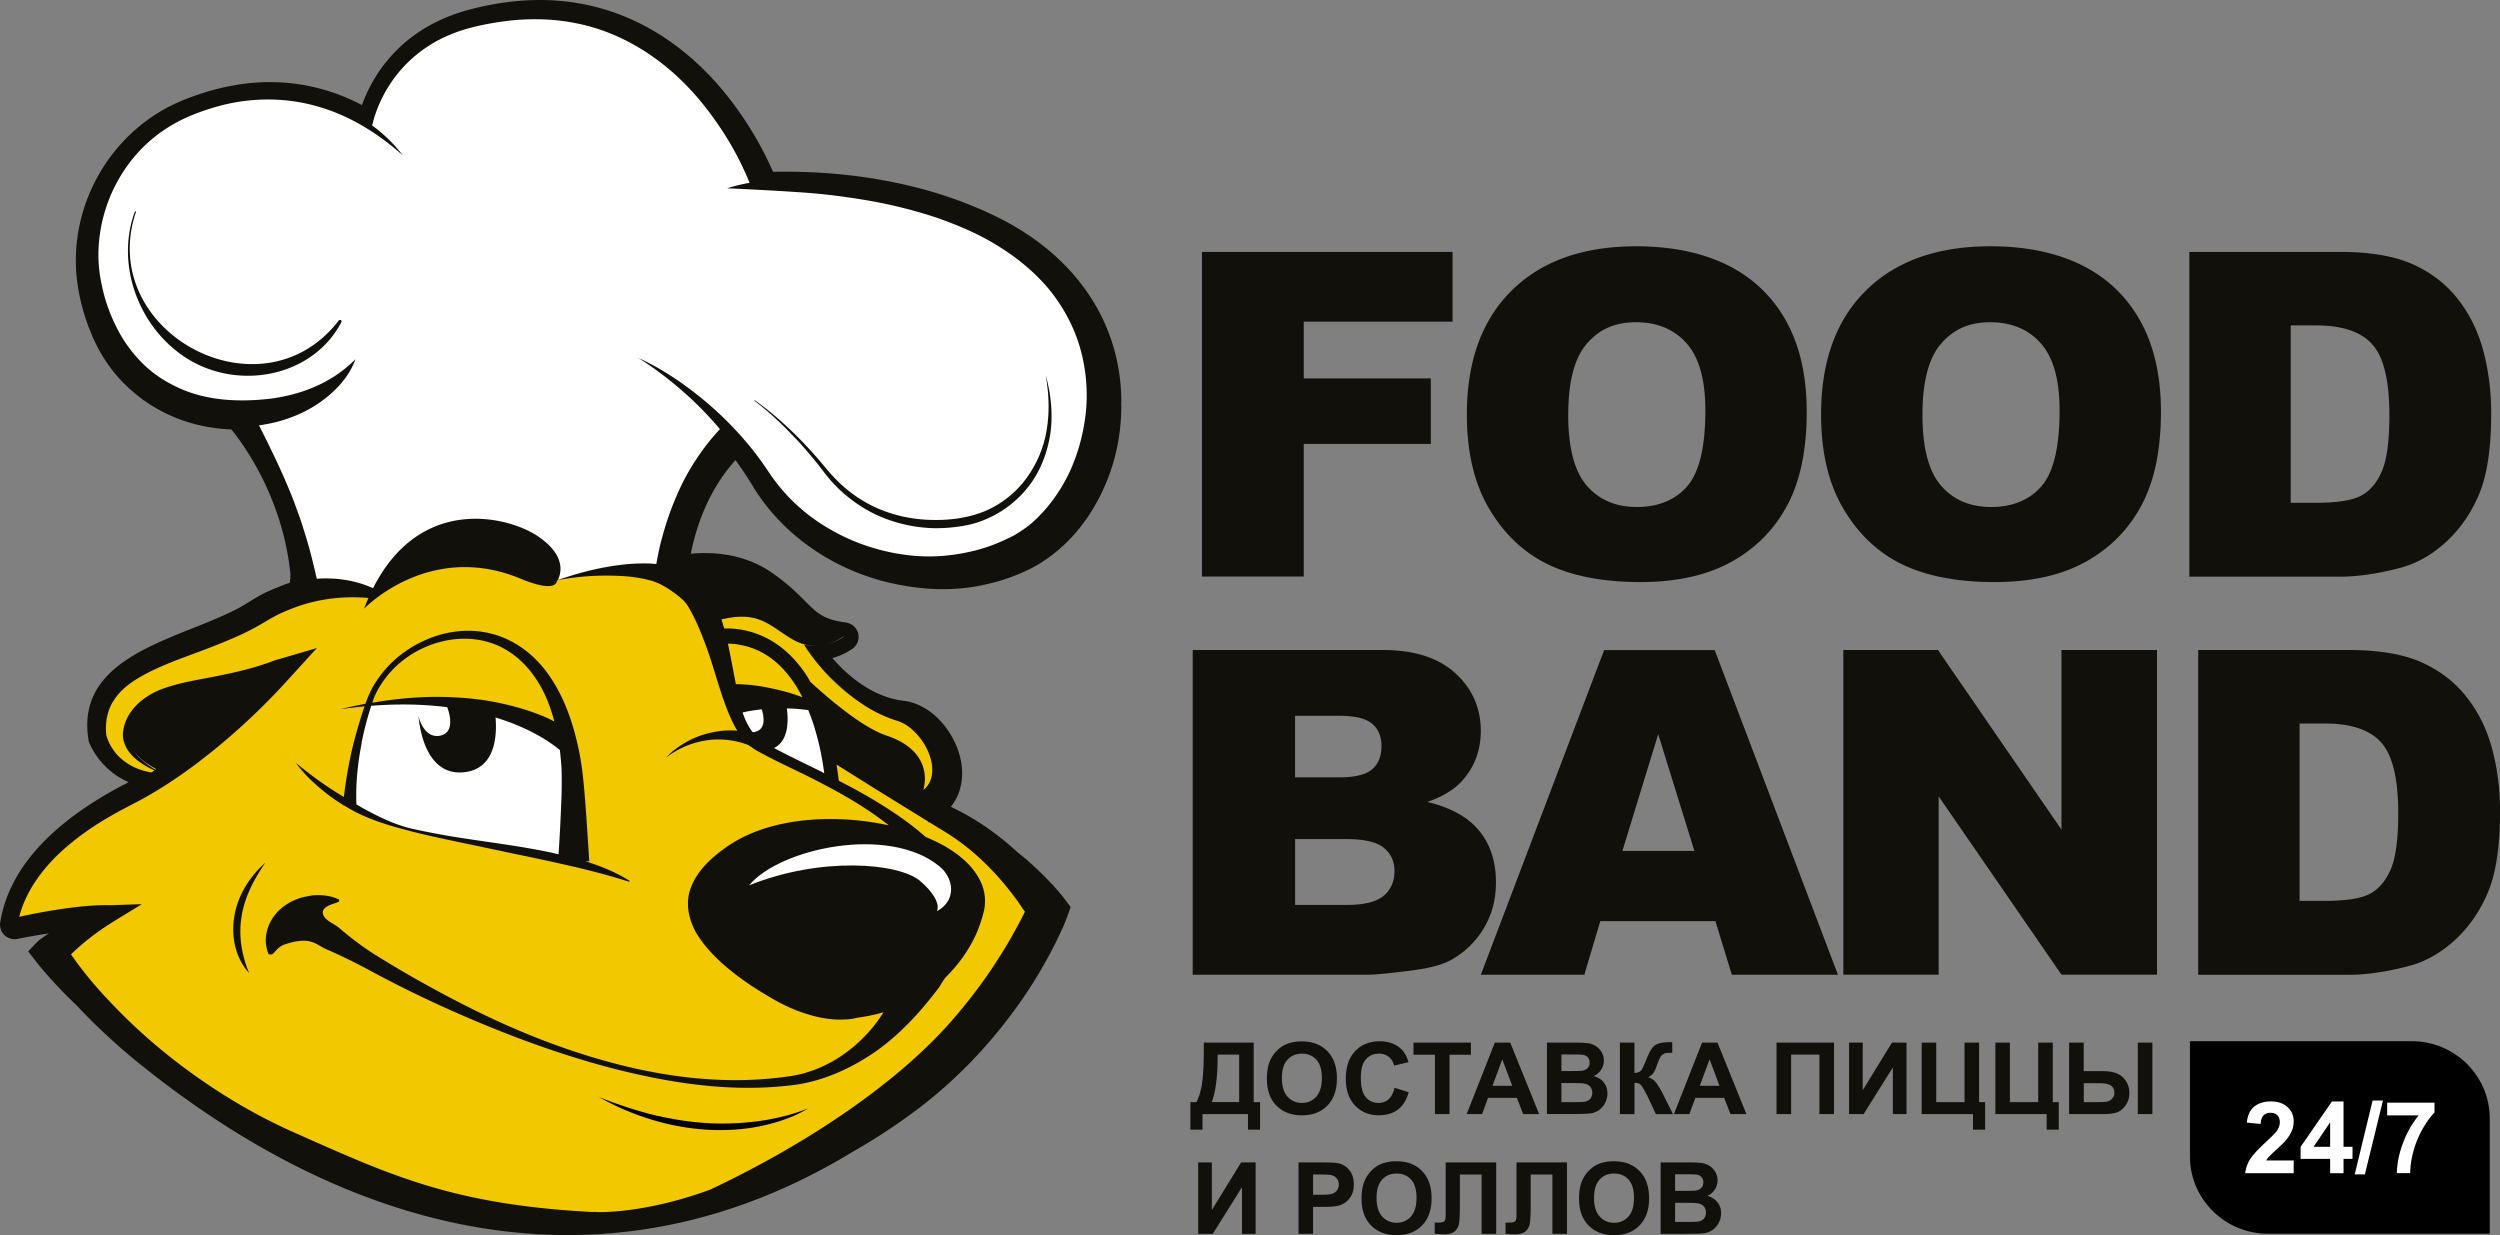 <svg fill="none" height="83" width="168" xmlns="http://www.w3.org/2000/svg"><rect width="100%" height="100%" fill="#808080" stroke="none"/><path d="M80.772 16.928h16.84v4.688h-10v3.811h8.54v4.405h-8.54v8.913h-6.84V16.928ZM98.573 27.849c0-3.56 1.002-6.334 3.009-8.32 2.003-1.983 4.794-2.979 8.372-2.979 3.579 0 6.497.974 8.482 2.925 1.985 1.95 2.976 4.68 2.976 8.194 0 2.55-.432 4.642-1.3 6.273-.867 1.63-2.119 2.902-3.759 3.811-1.641.91-3.68 1.362-6.127 1.362-2.446 0-4.543-.392-6.173-1.175-1.629-.783-2.95-2.023-3.963-3.722-1.013-1.695-1.517-3.819-1.517-6.37Zm6.812.029c0 2.202.414 3.786 1.241 4.749.828.962 1.953 1.444 3.375 1.444 1.423 0 2.595-.47 3.397-1.415.802-.942 1.202-2.634 1.202-5.077 0-2.055-.418-3.553-1.256-4.501-.838-.948-1.971-1.423-3.404-1.423-1.434 0-2.475.482-3.307 1.445-.831.962-1.248 2.554-1.248 4.777ZM122.377 27.849c0-3.56 1.002-6.334 3.009-8.32 2.003-1.983 4.794-2.979 8.372-2.979 3.579 0 6.496.974 8.482 2.925 1.985 1.95 2.976 4.68 2.976 8.194 0 2.55-.432 4.642-1.3 6.273-.867 1.63-2.119 2.902-3.76 3.811-1.64.91-3.68 1.362-6.126 1.362s-4.543-.392-6.173-1.175c-1.629-.783-2.95-2.023-3.963-3.722-1.013-1.695-1.517-3.819-1.517-6.37Zm6.812.029c0 2.202.414 3.786 1.241 4.749.828.962 1.953 1.444 3.375 1.444 1.423 0 2.595-.47 3.397-1.415.802-.942 1.202-2.634 1.202-5.077 0-2.055-.418-3.553-1.256-4.501-.838-.948-1.971-1.423-3.404-1.423-1.434 0-2.475.482-3.307 1.445-.831.962-1.248 2.554-1.248 4.777ZM147.125 16.928h10.118c1.996 0 3.607.27 4.834.804 1.227.536 2.243 1.305 3.045 2.307s1.383 2.166 1.746 3.499c.359 1.33.54 2.737.54 4.228 0 2.332-.268 4.139-.805 5.425-.537 1.286-1.281 2.36-2.232 3.23-.951.869-1.975 1.447-3.067 1.735-1.495.395-2.845.596-4.061.596h-10.118V16.928Zm6.812 4.94v11.92h1.669c1.423 0 2.435-.155 3.038-.468.602-.313 1.07-.858 1.412-1.638.341-.78.511-2.04.511-3.787 0-2.31-.381-3.894-1.143-4.749-.762-.855-2.025-1.279-3.789-1.279h-1.698ZM80.162 43.68h12.75c2.126 0 3.756.522 4.892 1.563 1.136 1.042 1.705 2.332 1.705 3.87 0 1.29-.406 2.396-1.22 3.319-.54.614-1.331 1.103-2.376 1.458 1.582.378 2.747 1.024 3.495 1.944.747.916 1.121 2.073 1.121 3.46 0 1.131-.265 2.148-.798 3.05a5.863 5.863 0 0 1-2.181 2.144c-.57.327-1.434.564-2.588.715-1.535.198-2.551.298-3.052.298H80.15V43.684l.011-.003Zm6.87 8.558h2.962c1.063 0 1.8-.18 2.217-.543.417-.362.624-.883.624-1.57 0-.635-.207-1.131-.624-1.487-.417-.355-1.14-.535-2.174-.535h-3.009v4.139l.004-.004Zm0 8.572h3.473c1.172 0 2-.205 2.483-.618.482-.414.722-.967.722-1.66 0-.643-.24-1.164-.715-1.556-.476-.391-1.31-.589-2.504-.589h-3.459V60.81ZM115.275 61.898h-7.734l-1.074 3.603h-6.954l8.285-21.817h7.429l8.282 21.817h-7.131l-1.103-3.603Zm-1.412-4.717-2.432-7.842-2.406 7.842h4.841-.003ZM123.872 43.68h6.359l8.3 12.071v-12.07h6.42v21.817h-6.42l-8.253-11.981v11.98h-6.406V43.682ZM147.72 43.68h10.118c1.996 0 3.607.27 4.834.805 1.227.536 2.243 1.304 3.045 2.307.802 1.002 1.383 2.166 1.746 3.499.359 1.329.54 2.737.54 4.228 0 2.332-.268 4.139-.805 5.425-.537 1.286-1.281 2.36-2.232 3.23-.951.869-1.975 1.447-3.067 1.735-1.495.395-2.845.596-4.061.596H147.72V43.68Zm6.812 4.94v11.92h1.669c1.423 0 2.435-.154 3.038-.467.602-.313 1.07-.859 1.412-1.638.341-.78.511-2.04.511-3.787 0-2.31-.381-3.894-1.143-4.749-.762-.855-2.025-1.279-3.789-1.279h-1.698ZM80.895 70.064h3.354v3.998h.428v1.854h-.813v-1.05h-3.056v1.05h-.813v-1.854h.41c.2-.41.334-.887.396-1.43.061-.542.094-1.228.094-2.058v-.51Zm.933.804c0 1.459-.134 2.522-.4 3.19h1.844v-3.19h-1.444ZM85.134 72.492c0-.489.073-.902.221-1.232.11-.244.262-.464.454-.658s.4-.337.628-.43c.301-.126.65-.191 1.045-.191.715 0 1.288.22 1.717.657.428.439.642 1.05.642 1.832 0 .784-.214 1.384-.639 1.822-.424.438-.994.657-1.709.657-.715 0-1.296-.219-1.72-.653-.425-.435-.639-1.035-.639-1.8v-.004Zm1.009-.032c0 .542.127.955.381 1.236.254.28.577.42.965.42.389 0 .712-.14.962-.417.25-.28.378-.697.378-1.254 0-.556-.124-.962-.367-1.232s-.566-.406-.973-.406c-.406 0-.73.137-.976.41-.247.273-.37.686-.37 1.24v.003ZM93.713 73.1l.951.297c-.145.525-.388.913-.725 1.168-.338.255-.77.38-1.289.38-.646 0-1.172-.218-1.59-.653-.413-.435-.62-1.031-.62-1.789 0-.801.207-1.42.624-1.865.418-.441.966-.664 1.644-.664.595 0 1.074.172 1.448.52.222.206.385.5.497.885l-.969.23a1.024 1.024 0 0 0-.359-.59 1.037 1.037 0 0 0-.664-.215c-.36 0-.653.13-.875.384-.225.255-.337.668-.337 1.243 0 .607.109 1.038.33 1.297.222.259.508.388.86.388a.996.996 0 0 0 .672-.244c.188-.166.323-.42.402-.773ZM96.428 74.867v-3.991h-1.44v-.812h3.857v.812h-1.437v3.99h-.98ZM103.425 74.867h-1.067l-.424-1.092h-1.938l-.4 1.092H98.56l1.89-4.803h1.038l1.942 4.803h-.004Zm-1.803-1.9-.668-1.782-.657 1.781h1.325ZM103.948 70.064h1.942c.384 0 .671.014.86.046.188.033.355.097.508.198.149.1.272.233.374.402.101.17.148.356.148.56 0 .227-.061.432-.185.619-.123.186-.286.33-.497.424.294.086.523.23.682.434.16.205.24.446.24.726 0 .219-.051.431-.152.636-.102.205-.244.37-.421.496a1.412 1.412 0 0 1-.657.226c-.164.018-.559.029-1.183.032h-1.652V70.06l-.007.004Zm.98.8v1.11h.642c.381 0 .621-.006.712-.017a.626.626 0 0 0 .395-.173.504.504 0 0 0 .145-.373c0-.155-.04-.27-.123-.363a.56.56 0 0 0-.37-.169c-.098-.01-.378-.018-.839-.018h-.562v.004Zm0 1.912v1.286h.907c.352 0 .577-.01.672-.029a.602.602 0 0 0 .355-.19.588.588 0 0 0 .138-.41.633.633 0 0 0-.105-.366.603.603 0 0 0-.305-.22c-.134-.046-.425-.067-.867-.067h-.791l-.004-.004ZM108.855 70.064h.98v2.044c.217-.022.366-.08.442-.17.077-.089.196-.337.36-.746.203-.521.406-.845.613-.97.203-.126.53-.19.984-.19h.141v.718h-.138c-.199 0-.348.021-.439.072a.603.603 0 0 0-.225.222c-.058.1-.142.306-.254.618a2.148 2.148 0 0 1-.192.417c-.069.111-.193.216-.371.316a1 1 0 0 1 .541.37 5.2 5.2 0 0 1 .468.787l.661 1.318h-1.151l-.58-1.243s-.029-.05-.055-.1c-.011-.018-.051-.094-.123-.227-.127-.237-.229-.384-.309-.441-.079-.058-.203-.09-.37-.094v2.105h-.98v-4.803l-.003-.003ZM117.354 74.867h-1.067l-.424-1.092h-1.938l-.4 1.092h-1.037l1.89-4.803h1.038l1.942 4.803h-.004Zm-1.803-1.9-.668-1.782-.657 1.781h1.325ZM119.387 70.064h3.858v4.803h-.98v-3.999h-1.902v3.999h-.98v-4.803h.004ZM124.257 70.064h.918v3.197l1.967-3.197h.977v4.803h-.919V71.73l-1.963 3.136h-.98v-4.803ZM129.135 70.064h.98v3.998h1.901v-3.998h.98v3.998h.403v1.854h-.813v-1.05h-3.448v-4.802h-.003ZM134.085 70.064h.98v3.998h1.902v-3.998h.979v3.998h.403v1.854h-.813v-1.05h-3.447v-4.802h-.004ZM139.046 70.064h.98v1.918h1.31c.345 0 .639.047.889.14.247.094.454.259.621.5.167.24.247.513.247.822 0 .327-.087.607-.258.84-.171.234-.363.392-.573.468-.211.075-.519.115-.926.115h-2.29v-4.803Zm.98 3.998h.958c.305 0 .515-.014.639-.043a.608.608 0 0 0 .319-.201.551.551 0 0 0 .142-.385c0-.215-.076-.373-.229-.48-.152-.109-.428-.163-.827-.163h-.998v1.272h-.004Zm3.633-3.998h.98v4.803h-.98v-4.803ZM80.518 78.114h.918v3.197l1.967-3.197h.976v4.803h-.918v-3.136l-1.963 3.136h-.98v-4.803ZM87.26 82.917v-4.803h1.572c.595 0 .984.025 1.165.072.28.072.512.23.697.47.189.241.283.554.283.935 0 .294-.054.542-.163.743-.11.202-.247.36-.414.475a1.41 1.41 0 0 1-.508.226c-.232.047-.573.068-1.016.068h-.639v1.81h-.98l.004.004Zm.98-3.99v1.36h.538c.384 0 .646-.025.773-.075.13-.05.232-.13.305-.237a.65.65 0 0 0 .112-.373c0-.177-.05-.32-.156-.432a.7.7 0 0 0-.395-.212c-.117-.021-.353-.032-.705-.032h-.471ZM91.496 80.546c0-.488.073-.901.222-1.232.108-.244.26-.463.453-.657.192-.194.4-.338.628-.431.301-.126.65-.19 1.045-.19.715 0 1.289.218 1.717.657.428.438.642 1.049.642 1.832 0 .783-.214 1.383-.639 1.821-.424.439-.994.658-1.709.658-.715 0-1.296-.22-1.72-.654-.425-.435-.639-1.035-.639-1.8v-.004Zm1.009-.032c0 .543.127.956.381 1.236s.577.42.966.42c.388 0 .71-.14.961-.416.25-.28.378-.697.378-1.254s-.124-.963-.367-1.232c-.243-.27-.566-.406-.972-.406-.407 0-.73.136-.977.41-.247.272-.37.685-.37 1.239v.003ZM97.143 78.114h3.401v4.803h-.98v-3.99h-1.46v2.05c0 .59-.021 1-.057 1.23a.876.876 0 0 1-.29.542c-.153.129-.393.194-.72.194-.115 0-.322-.011-.623-.033v-.75h.217c.207 0 .345-.026.414-.08.069-.053.105-.19.105-.402v-3.567l-.007.003ZM101.901 78.114h3.401v4.803h-.98v-3.99h-1.459v2.05c0 .59-.022 1-.058 1.23a.875.875 0 0 1-.291.542c-.152.129-.392.194-.718.194-.116 0-.323-.011-.624-.033v-.75h.217c.207 0 .345-.026.414-.08.069-.053.105-.19.105-.402v-3.567l-.007.003ZM106.111 80.546c0-.488.072-.901.221-1.232.109-.244.262-.463.454-.657a1.88 1.88 0 0 1 .628-.431c.301-.126.649-.19 1.045-.19.715 0 1.288.218 1.717.657.428.438.642 1.049.642 1.832 0 .783-.214 1.383-.639 1.821-.424.439-.994.658-1.709.658-.715 0-1.296-.22-1.72-.654-.425-.435-.639-1.035-.639-1.8v-.004Zm1.009-.032c0 .543.127.956.381 1.236s.577.42.965.42c.389 0 .712-.14.962-.416.25-.28.377-.697.377-1.254s-.123-.963-.366-1.232c-.243-.27-.566-.406-.973-.406-.406 0-.729.136-.976.41-.247.272-.37.685-.37 1.239v.003ZM111.587 78.114h1.942c.385 0 .671.015.86.047a1.3 1.3 0 0 1 .508.198c.149.1.272.233.374.402.102.169.149.356.149.56 0 .227-.062.432-.185.618-.124.187-.287.33-.497.424.294.087.522.23.682.435.16.205.239.445.239.726a1.408 1.408 0 0 1-.573 1.131 1.413 1.413 0 0 1-.657.227c-.163.018-.559.028-1.183.032h-1.651v-4.803l-.008.003Zm.98.802v1.11h.643a8.5 8.5 0 0 0 .711-.018.632.632 0 0 0 .396-.173.508.508 0 0 0 .145-.373.51.51 0 0 0-.124-.363.558.558 0 0 0-.37-.17 11.3 11.3 0 0 0-.838-.017h-.563v.004Zm0 1.91v1.287h.908c.352 0 .577-.01.671-.029a.607.607 0 0 0 .356-.19c.09-.1.138-.237.138-.41a.634.634 0 0 0-.106-.366.602.602 0 0 0-.305-.22c-.134-.046-.424-.068-.867-.068h-.791l-.004-.003Z" fill="#12100B"/><path d="M147.165 69.967h14.901c2.896 0 5.244 2.328 5.244 5.19v7.75h-14.901c-2.896 0-5.244-2.328-5.244-5.191v-7.75Z" fill="#000"/><path d="M154.136 77.985v.855h-3.259a2.21 2.21 0 0 1 .32-.92c.177-.29.526-.672 1.045-1.15.417-.387.675-.65.769-.786.127-.19.193-.377.193-.564 0-.205-.055-.363-.167-.474-.113-.112-.265-.166-.461-.166a.628.628 0 0 0-.465.173c-.116.115-.181.309-.199.578l-.926-.093c.055-.507.229-.87.519-1.092.29-.22.657-.33 1.092-.33.48 0 .857.128 1.129.383.272.256.41.575.41.953 0 .215-.04.42-.116.617-.08.194-.203.4-.374.615-.112.143-.315.345-.609.614a9.26 9.26 0 0 0-.559.532 1.38 1.38 0 0 0-.189.255h1.847ZM156.586 78.84v-.966h-1.985v-.805l2.105-3.05h.78v3.046h.603v.809h-.603v.966h-.9Zm0-1.775v-1.642l-1.114 1.642h1.114ZM158.237 78.919l1.202-4.965h.696l-1.215 4.965h-.686.003ZM160.418 74.956v-.855h3.18v.668c-.262.256-.53.622-.802 1.1-.273.478-.48.988-.621 1.523a5.728 5.728 0 0 0-.211 1.444h-.896c.015-.664.152-1.34.414-2.03a6.645 6.645 0 0 1 1.049-1.85h-2.116.003Z" fill="#fff"/><path clip-rule="evenodd" d="M63.816 55.302a78.846 78.846 0 0 1-1.912-.991c-3.289-1.689-6.12-3.201-6.217-3.266.08.496.156 1.028.221 1.566-1.702-.887-3.299-1.613-4.417-2.22-1.898.248-2.094-2.374-2.094-2.374s.138.618.52.959c-.33-.55-.578-1.218-.792-1.969-.38-1.268-.664-2.748-1.121-4.196-.273-.844-.6-1.677-1.027-2.46-.432-.78-1.122-1.283-1.964-1.596-2.976-1.113-7.614.227-7.614.227a5.686 5.686 0 0 0-1.448-.884c-.66-.288-1.34-.5-2.018-.614a12.669 12.669 0 0 0-.947-.126c-.112-.004-.229-.022-.341-.022-2.798-.125-5.502.988-7.49 2.53-.019.017-.03.032-.03.032s-2.01-.737-4.714-.119c-.991.216-2.08.643-3.187 1.34-4.126 2.615-11.316 3.19-10.48 8.335 0 0 .95 2.662 4.412 2.504 0 0-4.003-1.362-2.264-3.816 1.73-2.442 5.28-1.54 9.817-3.014 0 0-3.296 3.891-7.553 6.83-.838.567-1.71 1.11-2.605 1.587-5.44 2.86-7.342 5.96-7.76 8.497 0 0 4.029-.859 6.63-.669 0 0-2.474 1.093-4.093 2.63 0 0 8.721 12.911 28.312 16.522l-.011.064c3.974 1.452 6.645 1.484 13.918.748 4.33-2.145 9.461-3.32 15.428-8.022 6.695-5.27 9.41-12.136 9.41-12.136s-2.475-3.8-6.562-5.88l-.007.003Zm-46.189-5.845c1.608 1.466 3.303 3.197 5.698 4.584-2.392-1.386-4.09-3.11-5.698-4.584Zm20.89 8.392a32.962 32.962 0 0 0-6.696-1.282c-3.607-.31-6.253-1.24-8.369-2.45 0-.054 0-3.115 1.267-6.768.021-.09.054-.173.08-.256 1.869-5.187 11.29-7.558 13.319 2.799.098.456.174.938.232 1.448.181 1.602.167 6.15.167 6.516v-.007Zm26.664 3.287c-.664 2.163-1.985 3.604-3.335 4.541-2.123 1.473-4.341 1.76-4.341 1.76s-1.858.733-5.077-.858c-3.22-1.592-9.291-5.396-3.473-9.445 3.596-2.486 9.45-2 13.083-.258v.007c2.246 1.074 3.64 2.63 3.14 4.253h.003Z" fill="#F2C800" fill-rule="evenodd"/><path d="M30.311 51.12c1.541 0 2.791-.895 2.791-2s-1.25-2.001-2.79-2.001c-1.542 0-2.792.895-2.792 2 0 1.106 1.25 2.002 2.791 2.002Z" fill="#12100B"/><path clip-rule="evenodd" d="M66.291 15.343c11.534 5.619 8.674 18.627 2.228 21.817-6.438 3.19-14.117.241-17.333-5.144a20.796 20.796 0 0 0-1.89-2.651l-.087.068c-3.387 3.14-4.036 7.462-4.167 8.863-.025.298-.029.46-.029.46-2.976-1.118-7.614.226-7.614.226a5.566 5.566 0 0 0-1.448-.884c-.66-.287-1.34-.5-2.014-.614.203 0-2.294-.14-2.425-1.642 0 0 4.9-.345 1.365-.345s-6.453 1.922-7.76 4.397c0 0-2.01-.743-4.714-.118-.177-7.282-4.594-11.985-4.594-11.985-4.798 0-8.96-3.014-9.824-8.902-.665-4.526 1.908-9.44 6.412-11.316 5.665-2.339 9.908-.711 12.329.89 0 0 .824-5.43 7.008-7.004 14.125-3.6 19.34 10.985 19.34 10.985 3.215-.136 9.429.069 15.217 2.889v.01Z" fill="#fff" fill-rule="evenodd"/><path clip-rule="evenodd" d="M60.401 47.995c2.511.302 4.616 4.843 1.495 6.32-3.28-1.69-6.111-3.202-6.21-3.266h-.003c-.236-1.42-.588-2.605-.99-3.578-2.316-5.702-6.686-4.656-6.686-4.656-.272-.844-.599-1.689-1.027-2.461-.432-.78-1.121-1.283-1.963-1.595 0 0 .003-.162.029-.46l.109.014c1.557.431 2.656 3.489 2.656 3.489 3.161-1.013 3.836.287 5.524 1.214.269.147.533.251.802.298.05.122 2.13 4.182 6.268 4.681H60.4Z" fill="#F2C800" fill-rule="evenodd"/><path clip-rule="evenodd" d="M55.687 51.049c.08.485.156 1.027.221 1.566-1.702-.887-3.306-1.613-4.417-2.22 1.902-.244 1.321-2.978 1.321-2.978l-1.764-.108s.752 1.66-.359 1.875a.827.827 0 0 1-.77-.215c-.33-.553-.576-1.215-.79-1.965 0 0 2.242-.467 5.567.463.403.97.755 2.156.99 3.575h.004l-.003.007Z" fill="#fff" fill-rule="evenodd"/><path clip-rule="evenodd" d="M51.491 50.395c-1.898.248-2.094-2.375-2.094-2.375s.138.618.52.952c.282.482.623.87 1.066 1.14.149.089.327.182.508.283ZM54.689 47.47c-3.321-.926-5.568-.46-5.568-.46-.38-1.267-.664-2.747-1.121-4.195 0 0 4.373-1.046 6.685 4.656h.004Z" fill="#F2C800" fill-rule="evenodd"/><path clip-rule="evenodd" d="M30.47 50.79c2.142-.27 1.482-3.334 1.482-3.334l-1.975-.125s.846 1.857-.41 2.108c-1.107.212-1.444-1.31-1.444-1.31s.21 2.938 2.348 2.661Zm7.883.546c.182 1.602.167 6.15.167 6.517a32.962 32.962 0 0 0-6.696-1.283c-3.614-.309-6.253-1.246-8.368-2.45 0-.054 0-3.114 1.266-6.768 9.099-1.207 13.4 2.54 13.4 2.54.097.456.173.938.231 1.448v-.004Z" fill="#fff" fill-rule="evenodd"/><path clip-rule="evenodd" d="M32.986 37.362c.32.028.624.064.947.125a12.669 12.669 0 0 0-.947-.125Z" fill="#12100B" fill-rule="evenodd"/><path clip-rule="evenodd" d="M24.802 47.09c1.87-5.188 11.29-7.559 13.32 2.798 0 0-4.298-3.747-13.4-2.54.022-.09.055-.172.08-.255v-.003Z" fill="#F2C800" fill-rule="evenodd"/><path clip-rule="evenodd" d="M8.8 50.111s-.02-.036-.032-.054l.033.054Zm1.638 1.606a5.59 5.59 0 0 1-1.071-.79c-.142-.13-.25-.28-.352-.435.022.029.044.054.065.079l.004.018c.388.467.95.833 1.415 1.085-.018.018-.04.029-.065.047l.004-.004Zm29.436 29.717c.962.082 3.992-.072 7.861-1.495 5.495-2.59 11.806-6.473 15.925-11.01a35.807 35.807 0 0 0 3.067-3.945c.453-.704.907-1.405 1.306-2.13.287-.514.592-1.057.839-1.585-.044-.068-.084-.133-.138-.19a9.822 9.822 0 0 0-.61-.87c-.425-.574-.89-1.12-1.375-1.641-.988-1.042-2.084-1.969-3.328-2.72-.33-.194-.665-.41-.991-.603a.378.378 0 0 0-.044.018l-.036-.072a528.165 528.165 0 0 1-6.133-3.812c.054.356.108.719.148 1.085.886.453 1.757.927 2.606 1.448 1.129.686 2.225 1.444 3.234 2.331.428.18.849.381 1.266.607.922.554 1.88 1.236 2.443 2.429.276.586.363 1.336.189 2.008a8.932 8.932 0 0 1-.552 1.588 9.623 9.623 0 0 1-1.938 2.734c-.207.205-.465.683-.465.683-1.295 1.738-2.754 3.312-4.475 4.486-1.716 1.15-3.661 1.99-5.708 2.177-4 .45-8.01-.186-11.839-1.17-3.843-1.007-7.563-2.422-11.196-4.056A80.687 80.687 0 0 1 24.6 65.08a38.685 38.685 0 0 0-2.697-1.304c-.667-.284-.99-.895-2.74-.32-.548.172-.758.69-.929.683l-.178-.008c-.254-.582-.254-1.235-.029-1.853.225-.618.686-1.153 1.223-1.498a3.725 3.725 0 0 1 1.525-.568l.021-.032.011.025c.076-.018.135-.025.21-.036.603-.047 1.22.01 1.772.284v.13c-.334.179-1.241.294-1.074.872.13.42.78.636 1.081.905.759.654 1.539 1.24 2.363 1.768a78.056 78.056 0 0 0 5.12 2.931c3.46 1.832 7.125 3.377 10.939 4.383 3.796 1.01 7.788 1.455 11.668.905 1.909-.226 3.673-1.185 5.012-2.496a9.57 9.57 0 0 0 1.477-1.833c-.03.015-.047.015-.065.022a11.09 11.09 0 0 1-1.655.345h-.018c-.113.022-.186.054-.298.068a2.97 2.97 0 0 1-.46.05 6.629 6.629 0 0 1-.886-.003 7.567 7.567 0 0 1-1.663-.327c-1.063-.305-2.043-.816-2.907-1.35a19.369 19.369 0 0 1-2.547-1.786c-.799-.676-1.543-1.437-2.102-2.368-.54-.984-.755-2.123-.283-3.179.432-1.002 1.223-1.757 2.05-2.367 1.667-1.272 3.75-1.843 5.804-2.023a18.097 18.097 0 0 1 5.382.366c-1.47-1.174-3.154-2.133-4.856-3.006-1.26-.654-2.558-1.215-3.84-1.922a2.989 2.989 0 0 1-.493-.306c-.007 0-.015-.01-.018-.018a1.332 1.332 0 0 1-.21-.14 5.626 5.626 0 0 0-2.458-.366 5.977 5.977 0 0 0-1.64.38 5.74 5.74 0 0 0-1.477.848c.384-.423.863-.772 1.375-1.067a5.891 5.891 0 0 1 1.67-.635 5.705 5.705 0 0 1 1.767-.133c-.033-.072-.087-.13-.123-.209-.367-.654-.617-1.35-.86-2.03-.461-1.365-.813-2.733-1.325-3.99a14.605 14.605 0 0 0-.824-1.819c-.167-.305-.29-.502-.475-.69a5.396 5.396 0 0 0-.614-.51c-.446-.323-.994-.682-1.64-.854a9.557 9.557 0 0 0-2.036-.295 17.925 17.925 0 0 0-4.166.277c1.324-.464 2.7-.827 4.133-1.01.733-.093 1.47-.133 2.232-.093.087.014.167.014.258.021.029-.183.062-.377.105-.574.09-.453.193-.898.323-1.344.243-.895.544-1.764.911-2.608a15.41 15.41 0 0 1 1.31-2.461 15.422 15.422 0 0 1 1.622-2.073c-1.55-1.85-3.415-3.463-5.469-4.781 1.456.664 2.802 1.559 4.061 2.561a22.875 22.875 0 0 1 3.44 3.402c.509.618.992 1.304 1.42 1.958.435.61.925 1.196 1.47 1.724 1.078 1.053 2.366 1.894 3.734 2.508 1.365.61 2.827.988 4.29 1.128 1.47.144 2.94-.014 4.33-.377.704-.19 1.382-.442 2.025-.755.167-.086.315-.147.479-.237a5.72 5.72 0 0 0 .417-.262c.287-.183.555-.377.81-.604 1.026-.912 1.872-2.08 2.485-3.373.603-1.293.966-2.705 1.11-4.128a11.579 11.579 0 0 0-.416-4.285c-.407-1.39-1.122-2.71-2.055-3.859-.954-1.15-2.126-2.12-3.433-2.924-1.288-.815-2.747-1.423-4.21-1.933a32.577 32.577 0 0 0-4.547-1.131c-1.546-.259-3.107-.464-4.693-.557-1.568-.108-3.15-.187-4.761-.262a11.63 11.63 0 0 1 1.506-.367 20.25 20.25 0 0 0-1.75-3.37c-.769-1.189-1.636-2.317-2.634-3.315-1.996-2.012-4.526-3.51-7.313-4.045-1.394-.28-2.83-.324-4.26-.187-.708.075-1.412.187-2.117.337-.696.151-1.386.345-2.043.622a8.87 8.87 0 0 0-3.393 2.454c-.886 1.049-1.55 2.335-1.851 3.653a9.812 9.812 0 0 1 2.061 2.012c-1.662-1.491-3.582-2.68-5.701-3.284-2.112-.618-4.395-.625-6.522-.072-1.06.284-2.108.654-3.06 1.179a9.811 9.811 0 0 0-2.529 1.997 10.34 10.34 0 0 0-2.577 5.716 9.33 9.33 0 0 0 .142 3.096 11.216 11.216 0 0 0 1.016 2.936 9.128 9.128 0 0 0 1.782 2.446c.715.704 1.572 1.247 2.493 1.652 1.84.823 3.985.92 6.058.68 2.06-.27 4.111-1.035 5.712-2.652-.381 1.078-1.19 2.005-2.138 2.716-.961.737-2.086 1.229-3.252 1.523-.37.087-.725.155-1.092.205.018.043.033.065.05.1.259.504.513 1.01.756 1.52.497 1.013.95 2.02 1.368 3.05.214.525.392 1.053.584 1.567a55.9 55.9 0 0 1 .505 1.613c.236.797.428 1.62.624 2.457 1.285-.09 2.591.097 3.778.636 3.208-6.33 9.131-4.818 11.087-3.485 1.996 1.35 1.503 2.608 1.321 2.946h-.014c-.022.054-.04.079-.04.079-.225.808-2.428-.176-2.428-.176-6.159-2.565-10.525 2.012-10.525 2.012a9.58 9.58 0 0 1 .29-.719c-1.698-.15-3.404.065-4.942.636-.407.154-.806.32-1.194.51-.197.108-.4.208-.57.316l-.603.352c-.885.514-1.785.898-2.682 1.261-1.785.73-3.596 1.261-5.16 2.127-.784.431-1.485.945-1.928 1.631-.464.665-.627 1.512-.537 2.382.087.33.269.711.494 1.027.236.33.537.614.885.848.48.33 1.05.528 1.648.64.069-.05.134-.094.203-.148a5.12 5.12 0 0 1-1.147-.679c-.508-.398-.983-1.016-.969-1.77.106-1.492 1.361-2.551 2.653-3.022 1.314-.481 2.632-.64 3.91-.913 1.262-.251 2.489-.56 3.657-1.009l2.82-.826-1.93 2.12a45.076 45.076 0 0 1-4.631 4.436c-1.637 1.358-3.383 2.615-5.28 3.65l-1.398.733c-.447.248-.9.503-1.336.78a17.65 17.65 0 0 0-2.453 1.82c-1.375 1.23-2.526 2.77-2.976 4.523.915-.2 1.836-.38 2.776-.513 1.11-.162 2.24-.295 3.412-.266l2.054-.072-1.855 1.135c-.326.209-.667.424-.99.654-.327.227-.635.467-.94.715-.341.28-.675.571-.977.877a26.346 26.346 0 0 0 2.61 3.172 37.684 37.684 0 0 0 3.734 3.463c2.653 2.137 5.571 3.973 8.71 5.356 6.5 2.889 10.678 4.836 20.045 5.32l.003-.017Zm-2.392-42.452h.011-.014.004Zm19.747 38.46a40.59 40.59 0 0 0 4.504-2.96 31.279 31.279 0 0 0 4.04-3.682 33.432 33.432 0 0 0 3.338-4.271c.501-.755.958-1.538 1.39-2.335.218-.403.428-.809.62-1.222.204-.42.382-.801.57-1.3l.258-.715-.377-.507c-.287-.377-.537-.654-.806-.963-.28-.283-.548-.578-.838-.851a19.767 19.767 0 0 0-1.55-1.365c-1.056-.97-2.374-1.976-3.898-2.763-.188-.093-.38-.194-.58-.294.631-.79.881-1.825.696-2.968-.3-1.843-1.84-3.905-3.872-4.153-2.12-.247-3.8-1.731-4.787-2.87a4.44 4.44 0 0 0 1.354-.632.983.983 0 0 0 .38-1.028 1.012 1.012 0 0 0-.837-.733c-1.496-.197-1.917-.617-2.766-1.469-.515-.517-1.165-1.164-2.214-1.886-1.23-.855-2.783-1.308-4.467-1.308-.36 0-.679.015-.962.044.312-1.606 1.081-4.16 2.998-6.29.402.542.773 1.099 1.121 1.673 2.101 3.528 5.887 6.007 10.053 6.733.163.025.32.06.483.082 1.69.266 3.473.262 5.179-.14.853-.187 1.698-.46 2.49-.819.203-.093.41-.194.602-.287.228-.115.413-.23.606-.349.392-.255.762-.514 1.11-.812 1.394-1.164 2.417-2.651 3.129-4.239a13.279 13.279 0 0 0 1.147-5.026c.01-.226.01-.452 0-.675.01-.025.01-.061.01-.086-.021-5.306-3.084-9.833-8.416-12.427-5.099-2.493-10.495-3.01-14.11-3.01-.294 0-.588 0-.878.004a23.403 23.403 0 0 0-3.321-5.403C45.293 2.127 41.028 0 36.274 0c-1.47 0-3.012.205-4.58.607-4.82 1.222-6.689 4.552-7.371 6.456a13.158 13.158 0 0 0-6.177-1.545c-1.934 0-3.927.424-5.926 1.25C7.4 8.762 4.457 13.96 5.215 19.126c.178 1.21.508 2.339.955 3.366.029.083.061.17.094.252.047.093.09.172.13.266.019.018.022.04.033.057a9.908 9.908 0 0 0 2.167 2.953c.047.043.09.086.13.119.16.133.298.262.45.388.142.118.302.233.454.355.055.033.106.061.15.094 1.621 1.128 3.574 1.796 5.762 1.882h.008c.845 1.035 3.473 4.649 3.974 9.764-.008.18-.019.363-.048.543-.294.09-.573.205-.852.32-.131.046-.262.104-.389.165-.014.004-.025.014-.043.018-.117.05-.229.09-.33.144-.24.107-.458.24-.68.366-.355.216-.707.438-1.07.647-.994.528-2.137.984-3.248 1.426-3.578 1.43-7.625 3.053-6.917 7.45 0 .058.021.12.036.18.047.09.7 1.829 2.66 2.677-.123.079-.24.143-.37.197-4.907 2.587-7.68 5.687-8.256 9.226a.96.96 0 0 0 .286.858c.185.176.44.277.693.277a.723.723 0 0 0 .21-.029c.015 0 .897-.187 2.084-.363-.24.148-.464.316-.697.482l-.7.725.537.69c.606.769 1.19 1.394 1.81 2.048.306.305.61.607.92.905a41.875 41.875 0 0 0 4.565 4.185c14.662 11.68 31.501 15.38 47.51 5.683h-.004Zm-4.355-29.835h.047c.461.007.926.054 1.394.111.203.493.385 1.024.53 1.563.25.87.424 1.771.544 2.68-.065-.029-.127-.075-.196-.108-1.06-.52-2.148-1.038-3.18-1.587 1.079-.514.94-2.124.861-2.655v-.004Zm-2.152 1.595c-.047.004-.094.007-.142.007a4.512 4.512 0 0 1-.675-1.329c.087-.021.175-.036.258-.06.29-.055.595-.102.896-.137.055-.011.106-.011.15-.011.155.496.3 1.369-.494 1.527h.007v.003Zm.392-3.086c-.348-.05-.693-.097-1.045-.115a7.23 7.23 0 0 0-.617-.025c-.178-.89-.338-1.807-.537-2.723.268 0 .537.025.794.08a4.843 4.843 0 0 1 1.521.527c.944.51 1.717 1.344 2.305 2.3.134.222.265.456.392.696-.28-.104-.552-.194-.835-.287a18.658 18.658 0 0 0-1.982-.453h.004Zm2.254-3.1c1.495.83 2.852.076 3.28-.226.019 0 .033.003.055.003 0 0-.831.604-1.964.604a2.97 2.97 0 0 1-.7-.076l-.007-.014c-.018 0 .824 1.419 2.308 2.709a10.95 10.95 0 0 0 2.384 1.764c.505.269 1.071.513 1.615.675.443.144.835.428 1.173.776.671.682 1.125 1.634 1.136 2.486.007.618-.215 1.06-.6 1.365.35-1.246-.09-2.87-2.482-3.654-1.59-.531-3.803-2.406-5.124-3.62-.03-.05-.05-.101-.073-.148-.635-1.067-1.517-2.033-2.645-2.67a6.059 6.059 0 0 0-1.819-.66 5.97 5.97 0 0 0-1.234-.097c-.069-.198-.12-.392-.188-.607 2.627-.647 3.324.531 4.888 1.394l-.003-.004Z" fill="#12100B" fill-rule="evenodd"/><path clip-rule="evenodd" d="M22.755 21.551c-5.219 6.758-16.317.711-13.62-7.3.014-.05-.062-.068-.077-.018-1.306 3.578.273 7.796 3.477 9.836 3.506 2.228 8.496 1.247 10.405-2.42.066-.123-.102-.206-.185-.098ZM17.83 57.971c-1.012.902-1.807 2.116-2.065 3.5a5.145 5.145 0 0 0 .03 2.08c.159.678.475 1.329.946 1.835a7.423 7.423 0 0 1-.526-1.91 6.184 6.184 0 0 1 .026-1.92c.203-1.282.827-2.474 1.593-3.585h-.004ZM24.297 49.935c.131-.693.309-1.38.509-2.062.05-.147.087-.291.141-.445 1.934-.151 3.883-.112 5.77.19.23.654.654 2.234-.653 2.493-1.451.284-1.898-1.724-1.898-1.724s.276 3.869 3.089 3.499c2.054-.263 2.145-2.49 2.047-3.675.392.133.784.258 1.161.406.591.233 1.18.506 1.717.812a9.167 9.167 0 0 1 1.444.977c.044.38.076.747.105 1.128.03.657.022 1.38 0 2.087-.05 1.257-.105 2.525-.196 3.786a23.722 23.722 0 0 0-.95-.208c-1.997-.399-3.996-.632-5.989-.952a52.42 52.42 0 0 1-2.961-.568c-.976-.24-1.895-.646-2.773-1.117a13.18 13.18 0 0 1-.907-.506c-.058-1.351.083-2.76.352-4.117l-.008-.004Zm.843-3.057a6.44 6.44 0 0 0-.12.348c1.905-.337 3.847-.477 5.792-.348a18.28 18.28 0 0 1 4.014.675c.66.184 1.317.417 1.952.694.16.072.32.165.476.237-.269-1.003-.639-1.973-1.216-2.835-.73-1.128-1.818-2.065-3.121-2.468-2.635-.837-5.789.431-7.284 2.777-.196.291-.36.593-.493.92Zm-3.1 6.52c.32.244.653.47.998.683v.036h.073a9.706 9.706 0 0 0 1.56.808c.944.399 1.938.675 2.911.927.983.255 1.97.467 2.961.675l5.912 1.247c1.964.424 3.898.862 5.818 1.48l.04-.058c-.933-.589-1.934-.995-2.969-1.314h.258c-.102-1.448-.181-2.864-.298-4.308-.061-.718-.12-1.437-.232-2.191a17.988 17.988 0 0 0-.432-2.055l.015-.018-.022-.014c-.004-.03-.015-.058-.022-.087-.388-1.422-.972-2.827-1.865-4.034-.893-1.214-2.185-2.188-3.662-2.576-1.47-.395-3.049-.215-4.41.378-1.364.578-2.558 1.54-3.364 2.777-.334.474-.559 1.013-.758 1.544a35.12 35.12 0 0 0-1.684.36 40.24 40.24 0 0 1 1.633-.194 5.97 5.97 0 0 1-.098.273 42.54 42.54 0 0 0-.613 2.08 29.403 29.403 0 0 0-.683 3.74 24.825 24.825 0 0 1-3.233-2.303c.598.819 1.346 1.512 2.163 2.14l.003.004ZM53.43 29.426c.431.453.838.927 1.23 1.4.402.475.747.978 1.165 1.463a9.637 9.637 0 0 0 3.023 2.288 9.86 9.86 0 0 0 3.712.91c.636.024 1.285-.015 1.917-.108a6.9 6.9 0 0 0 1.865-.525 7.16 7.16 0 0 0 2.962-2.414c.743-1.056 1.16-2.3 1.31-3.542.134-1.25-.008-2.511-.349-3.7.222 1.22.276 2.46.076 3.664a7.51 7.51 0 0 1-1.397 3.316 6.669 6.669 0 0 1-2.809 2.191c-1.1.442-2.34.607-3.56.568a9.675 9.675 0 0 1-3.546-.751 9.045 9.045 0 0 1-2.972-2.098c-.418-.431-.806-.945-1.22-1.405-.41-.467-.834-.927-1.28-1.365-.886-.88-1.819-1.706-2.842-2.425l-.026.032c.991.748 1.902 1.61 2.74 2.508v-.007Z" fill="#12100B" fill-rule="evenodd"/><path clip-rule="evenodd" d="M61.845 59.21c-1.466-1.242-6.695-1.655-11.508.285 2.058-2.486 9.4-4.088 12.808-1.265.943.776 1.172 2.267-.185 3.003.22-.488-.247-1.29-1.115-2.018v-.004Z" fill="#fff" fill-rule="evenodd"/><path clip-rule="evenodd" d="M47.198 75.894c1.227.1 2.471.05 3.68-.172 1.205-.237 2.399-.604 3.44-1.247-.558.234-1.14.413-1.723.553-.585.151-1.176.259-1.771.33a17.89 17.89 0 0 1-3.59.094c-1.197-.086-2.38-.302-3.553-.589a28.997 28.997 0 0 1-3.44-1.146 17.222 17.222 0 0 0 3.35 1.459c1.164.377 2.38.617 3.607.718Z" fill="#000" fill-rule="evenodd"/></svg>
